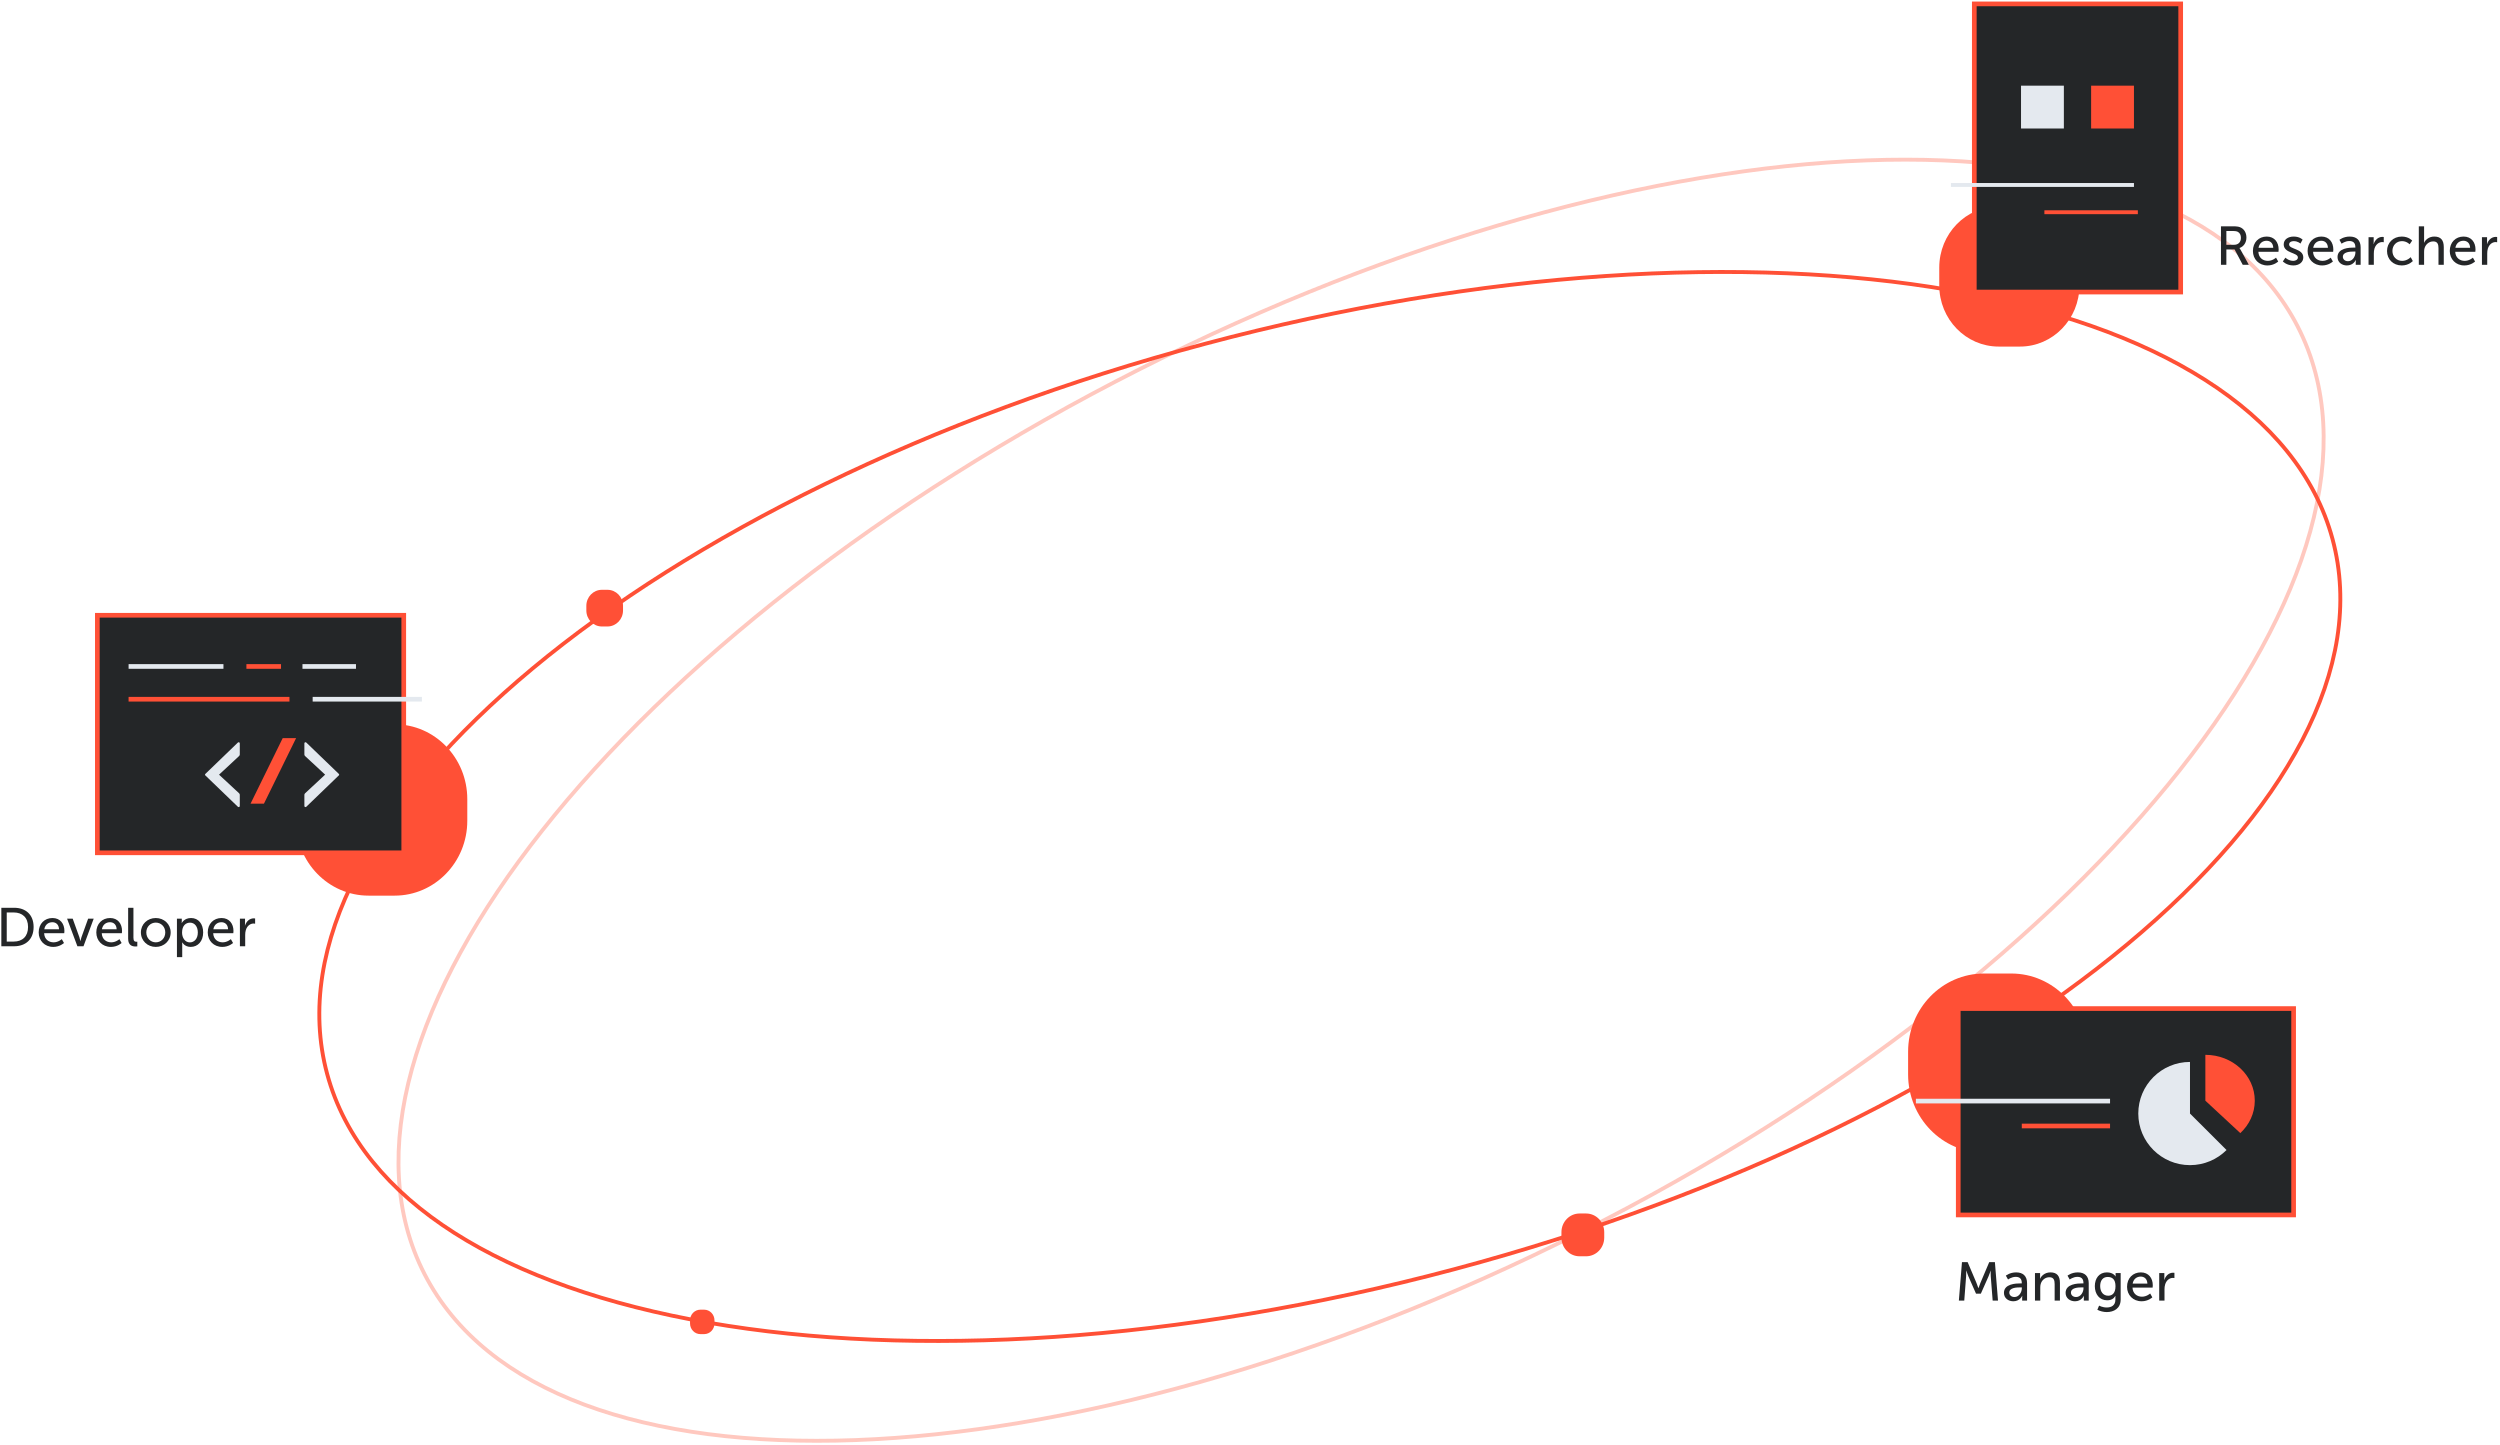 <?xml version="1.0" encoding="UTF-8"?>
<svg width="642px" height="371px" viewBox="0 0 642 371" version="1.1" xmlns="http://www.w3.org/2000/svg" xmlns:xlink="http://www.w3.org/1999/xlink">
    <title>Group 194</title>
    <g id="0215_官網字級調整" stroke="none" stroke-width="1" fill="none" fill-rule="evenodd">
        <g transform="translate(-649, -4964)" id="Group-194">
            <g transform="translate(649.344, 4965)">
                <g id="Group-193">
                    <g id="Group-191" transform="translate(81.656, 0)">
                        <g id="Group-126" transform="translate(0, 40)" stroke="#FF5036">
                            <path d="M291.492,284.928 C433.702,247.005 534.662,163.063 516.993,97.437 C499.324,31.812 369.717,9.354 227.508,47.277 C85.298,85.2 -15.662,169.142 2.007,234.768 C19.676,300.393 149.283,322.85 291.492,284.928 Z" id="Oval"></path>
                            <path d="M324.35,275.217 C457.184,208.025 539.425,103.985 508.042,42.838 C476.659,-18.309 343.535,-13.409 210.701,53.783 C77.868,120.975 -4.374,225.015 27.009,286.162 C58.393,347.309 191.517,342.409 324.35,275.217 Z" id="Oval-Copy-4" opacity="0.313"></path>
                        </g>
                        <g id="Group-181" transform="translate(408, 249)">
                            <g id="Group-118">
                                <path d="M19.501,46 C8.731,46 0,37.008 0,25.913 L0,20.087 C0,8.992 8.731,0 19.501,0 L26.496,0 C37.266,0 46,8.992 46,20.087 L46,25.913 C46,37.008 37.266,46 26.496,46 L19.501,46 Z" id="Fill-25-Copy-9" fill="#FF5036"></path>
                                <g id="Group-116" transform="translate(2, 9)">
                                    <rect id="Rectangle-Copy-21" stroke="#FF5036" stroke-width="1.2" fill="#242628" x="10.879" y="0" width="86.121" height="53"></rect>
                                    <g id="Group-111" transform="translate(57.112, 11.879)">
                                        <path d="M26.199,20.103 C28.495,17.972 29.916,15.028 29.916,11.776 C29.916,5.272 24.234,0 17.224,0 L17.224,11.776 L26.199,20.103 Z" id="Fill-1" fill="#FF5036"></path>
                                        <g id="Group-5" transform="translate(0, 1.828)" fill="#E4E9EF">
                                            <path d="M13.276,13.25 L13.276,0 C5.944,0 0,5.932 0,13.25 C0,20.568 5.944,26.5 13.276,26.5 C16.942,26.5 20.261,25.017 22.664,22.619 L13.276,13.25 Z" id="Fill-3"></path>
                                        </g>
                                    </g>
                                    <line x1="0" y1="23.759" x2="49.86" y2="23.759" id="Path-28" stroke="#E4E9EF" stroke-width="1.2"></line>
                                    <line x1="27.196" y1="30.155" x2="49.86" y2="30.155" id="Path-28-Copy" stroke="#FF5036" stroke-width="1.2"></line>
                                </g>
                            </g>
                            <g id="Manager" transform="translate(13.036, 74.116)" fill="#242628" fill-rule="nonzero">
                                <path d="M0,9.884 L1.386,9.884 L1.862,3.654 C1.904,3.052 1.89,2.17 1.89,2.17 L1.918,2.17 C1.918,2.17 2.226,3.122 2.45,3.654 L4.41,8.106 L5.642,8.106 L7.616,3.654 C7.854,3.108 8.148,2.198 8.148,2.198 L8.176,2.198 C8.176,2.198 8.148,3.052 8.19,3.654 L8.68,9.884 L10.052,9.884 L9.254,0 L7.798,0 L5.53,5.348 C5.306,5.894 5.04,6.678 5.04,6.678 L5.012,6.678 C5.012,6.678 4.746,5.894 4.522,5.348 L2.254,0 L0.798,0 L0,9.884 Z" id="Path"></path>
                                <path d="M11.578,7.896 C11.578,9.31 12.768,10.052 13.986,10.052 C15.68,10.052 16.254,8.652 16.254,8.652 L16.282,8.652 C16.282,8.652 16.254,8.89 16.254,9.212 L16.254,9.884 L17.514,9.884 L17.514,5.404 C17.514,3.612 16.506,2.632 14.714,2.632 C13.09,2.632 12.068,3.472 12.068,3.472 L12.628,4.466 C12.628,4.466 13.51,3.78 14.602,3.78 C15.498,3.78 16.156,4.172 16.156,5.334 L16.156,5.46 L15.848,5.46 C14.658,5.46 11.578,5.558 11.578,7.896 Z M12.95,7.826 C12.95,6.552 14.798,6.482 15.82,6.482 L16.17,6.482 L16.17,6.706 C16.17,7.756 15.428,8.96 14.28,8.96 C13.398,8.96 12.95,8.4 12.95,7.826 Z" id="Shape"></path>
                                <path d="M19.544,9.884 L20.902,9.884 L20.902,6.566 C20.902,6.216 20.93,5.894 21.014,5.614 C21.308,4.592 22.176,3.878 23.254,3.878 C24.388,3.878 24.598,4.662 24.598,5.656 L24.598,9.884 L25.956,9.884 L25.956,5.348 C25.956,3.542 25.186,2.632 23.52,2.632 C21.98,2.632 21.14,3.64 20.86,4.256 L20.832,4.256 C20.832,4.256 20.86,4.018 20.86,3.738 L20.86,2.8 L19.544,2.8 L19.544,9.884 Z" id="Path"></path>
                                <path d="M27.412,7.896 C27.412,9.31 28.602,10.052 29.82,10.052 C31.514,10.052 32.088,8.652 32.088,8.652 L32.116,8.652 C32.116,8.652 32.088,8.89 32.088,9.212 L32.088,9.884 L33.348,9.884 L33.348,5.404 C33.348,3.612 32.34,2.632 30.548,2.632 C28.924,2.632 27.902,3.472 27.902,3.472 L28.462,4.466 C28.462,4.466 29.344,3.78 30.436,3.78 C31.332,3.78 31.99,4.172 31.99,5.334 L31.99,5.46 L31.682,5.46 C30.492,5.46 27.412,5.558 27.412,7.896 Z M28.784,7.826 C28.784,6.552 30.632,6.482 31.654,6.482 L32.004,6.482 L32.004,6.706 C32.004,7.756 31.262,8.96 30.114,8.96 C29.232,8.96 28.784,8.4 28.784,7.826 Z" id="Shape"></path>
                                <path d="M36.008,11.172 L35.56,12.236 C36.246,12.586 37.128,12.824 37.982,12.824 C39.774,12.824 41.552,11.928 41.552,9.59 L41.552,2.8 L40.25,2.8 L40.25,3.458 C40.25,3.584 40.264,3.682 40.264,3.682 L40.236,3.682 C40.236,3.682 39.718,2.632 38.01,2.632 C36.05,2.632 34.916,4.144 34.916,6.174 C34.916,8.218 36.106,9.8 38.08,9.8 C39.102,9.8 39.76,9.394 40.18,8.694 L40.208,8.694 C40.208,8.694 40.194,8.918 40.194,9.142 L40.194,9.66 C40.194,11.102 39.186,11.648 37.954,11.648 C36.89,11.648 36.008,11.172 36.008,11.172 Z M38.346,8.624 C37.072,8.624 36.288,7.616 36.288,6.146 C36.288,4.704 36.988,3.808 38.22,3.808 C39.326,3.808 40.222,4.34 40.222,6.188 C40.222,8.036 39.326,8.624 38.346,8.624 Z" id="Shape"></path>
                                <path d="M43.19,6.342 C43.19,8.442 44.716,10.052 46.942,10.052 C48.636,10.052 49.686,9.044 49.686,9.044 L49.126,8.05 C49.126,8.05 48.244,8.876 47.026,8.876 C45.766,8.876 44.66,8.092 44.59,6.538 L49.756,6.538 C49.756,6.538 49.798,6.132 49.798,5.95 C49.798,4.116 48.734,2.632 46.732,2.632 C44.716,2.632 43.19,4.088 43.19,6.342 Z M44.632,5.516 C44.828,4.354 45.668,3.71 46.704,3.71 C47.614,3.71 48.37,4.298 48.412,5.516 L44.632,5.516 Z" id="Shape"></path>
                                <path d="M51.45,9.884 L52.808,9.884 L52.808,6.986 C52.808,6.552 52.85,6.118 52.976,5.712 C53.298,4.662 54.096,4.046 54.964,4.046 C55.174,4.046 55.356,4.088 55.356,4.088 L55.356,2.744 C55.356,2.744 55.188,2.716 55.006,2.716 C53.914,2.716 53.088,3.528 52.766,4.564 L52.738,4.564 C52.738,4.564 52.766,4.326 52.766,4.032 L52.766,2.8 L51.45,2.8 L51.45,9.884 Z" id="Path"></path>
                            </g>
                        </g>
                        <g id="Group-144" transform="translate(416, 0)">
                            <g id="Group-99">
                                <path d="M15.262,88 C6.833,88 0,80.962 0,72.28 L0,67.72 C0,59.038 6.833,52 15.262,52 L20.736,52 C29.165,52 36,59.038 36,67.72 L36,72.28 C36,80.962 29.165,88 20.736,88 L15.262,88 Z" id="Fill-25-Copy-14" fill="#FF5036"></path>
                                <g id="Group-113" transform="translate(3, 0)">
                                    <rect id="Rectangle-Copy-22" stroke="#FF5036" stroke-width="1.2" fill="#242628" x="6" y="0" width="53" height="74"></rect>
                                    <rect id="Rectangle" fill="#E4E9EF" x="18" y="21" width="11" height="11"></rect>
                                    <rect id="Rectangle-Copy-25" fill="#FF5036" x="36" y="21" width="11" height="11"></rect>
                                    <line x1="0" y1="46.5" x2="47" y2="46.5" id="Path-29" stroke="#E4E9EF"></line>
                                    <line x1="24" y1="53.5" x2="48" y2="53.5" id="Path-29-Copy" stroke="#FF5036"></line>
                                </g>
                            </g>
                            <g id="Researcher" transform="translate(72.344, 57.116)" fill="#242628" fill-rule="nonzero">
                                <path d="M0,9.884 L1.386,9.884 L1.386,5.95 L3.5,5.95 L5.586,9.884 L7.154,9.884 L5.054,6.048 C4.872,5.726 4.76,5.6 4.76,5.6 L4.76,5.572 C5.838,5.222 6.538,4.158 6.538,2.898 C6.538,1.596 5.88,0.602 4.872,0.224 C4.494,0.084 4.06,0 3.024,0 L0,0 L0,9.884 Z M1.386,4.746 L1.386,1.204 L2.982,1.204 C3.752,1.204 4.074,1.288 4.34,1.428 C4.844,1.708 5.124,2.226 5.124,2.954 C5.124,4.06 4.452,4.746 3.374,4.746 L1.386,4.746 Z" id="Shape"></path>
                                <path d="M8.204,6.342 C8.204,8.442 9.73,10.052 11.956,10.052 C13.65,10.052 14.7,9.044 14.7,9.044 L14.14,8.05 C14.14,8.05 13.258,8.876 12.04,8.876 C10.78,8.876 9.674,8.092 9.604,6.538 L14.77,6.538 C14.77,6.538 14.812,6.132 14.812,5.95 C14.812,4.116 13.748,2.632 11.746,2.632 C9.73,2.632 8.204,4.088 8.204,6.342 Z M9.646,5.516 C9.842,4.354 10.682,3.71 11.718,3.71 C12.628,3.71 13.384,4.298 13.426,5.516 L9.646,5.516 Z" id="Shape"></path>
                                <path d="M15.89,9.016 C15.89,9.016 16.842,10.052 18.578,10.052 C20.132,10.052 21.14,9.17 21.14,7.994 C21.14,5.67 17.5,5.95 17.5,4.676 C17.5,4.06 18.074,3.808 18.662,3.808 C19.782,3.808 20.412,4.438 20.412,4.438 L20.958,3.416 C20.958,3.416 20.23,2.632 18.676,2.632 C17.262,2.632 16.114,3.36 16.114,4.648 C16.114,6.958 19.754,6.692 19.754,7.994 C19.754,8.568 19.166,8.876 18.578,8.876 C17.346,8.876 16.548,8.05 16.548,8.05 L15.89,9.016 Z" id="Path"></path>
                                <path d="M22.246,6.342 C22.246,8.442 23.772,10.052 25.998,10.052 C27.692,10.052 28.742,9.044 28.742,9.044 L28.182,8.05 C28.182,8.05 27.3,8.876 26.082,8.876 C24.822,8.876 23.716,8.092 23.646,6.538 L28.812,6.538 C28.812,6.538 28.854,6.132 28.854,5.95 C28.854,4.116 27.79,2.632 25.788,2.632 C23.772,2.632 22.246,4.088 22.246,6.342 Z M23.688,5.516 C23.884,4.354 24.724,3.71 25.76,3.71 C26.67,3.71 27.426,4.298 27.468,5.516 L23.688,5.516 Z" id="Shape"></path>
                                <path d="M29.932,7.896 C29.932,9.31 31.122,10.052 32.34,10.052 C34.034,10.052 34.608,8.652 34.608,8.652 L34.636,8.652 C34.636,8.652 34.608,8.89 34.608,9.212 L34.608,9.884 L35.868,9.884 L35.868,5.404 C35.868,3.612 34.86,2.632 33.068,2.632 C31.444,2.632 30.422,3.472 30.422,3.472 L30.982,4.466 C30.982,4.466 31.864,3.78 32.956,3.78 C33.852,3.78 34.51,4.172 34.51,5.334 L34.51,5.46 L34.202,5.46 C33.012,5.46 29.932,5.558 29.932,7.896 Z M31.304,7.826 C31.304,6.552 33.152,6.482 34.174,6.482 L34.524,6.482 L34.524,6.706 C34.524,7.756 33.782,8.96 32.634,8.96 C31.752,8.96 31.304,8.4 31.304,7.826 Z" id="Shape"></path>
                                <path d="M37.898,9.884 L39.256,9.884 L39.256,6.986 C39.256,6.552 39.298,6.118 39.424,5.712 C39.746,4.662 40.544,4.046 41.412,4.046 C41.622,4.046 41.804,4.088 41.804,4.088 L41.804,2.744 C41.804,2.744 41.636,2.716 41.454,2.716 C40.362,2.716 39.536,3.528 39.214,4.564 L39.186,4.564 C39.186,4.564 39.214,4.326 39.214,4.032 L39.214,2.8 L37.898,2.8 L37.898,9.884 Z" id="Path"></path>
                                <path d="M42.644,6.342 C42.644,8.47 44.212,10.052 46.438,10.052 C48.286,10.052 49.266,8.918 49.266,8.918 L48.72,7.924 C48.72,7.924 47.852,8.876 46.536,8.876 C45.066,8.876 44.03,7.77 44.03,6.328 C44.03,4.872 45.066,3.808 46.494,3.808 C47.698,3.808 48.454,4.62 48.454,4.62 L49.098,3.668 C49.098,3.668 48.216,2.632 46.438,2.632 C44.212,2.632 42.644,4.242 42.644,6.342 Z" id="Path"></path>
                                <path d="M50.806,9.884 L52.164,9.884 L52.164,6.566 C52.164,6.23 52.192,5.908 52.276,5.628 C52.57,4.606 53.452,3.878 54.516,3.878 C55.65,3.878 55.86,4.662 55.86,5.656 L55.86,9.884 L57.218,9.884 L57.218,5.348 C57.218,3.542 56.448,2.632 54.782,2.632 C53.368,2.632 52.472,3.528 52.164,4.214 L52.136,4.214 C52.136,4.214 52.164,3.962 52.164,3.626 L52.164,0 L50.806,0 L50.806,9.884 Z" id="Path"></path>
                                <path d="M58.758,6.342 C58.758,8.442 60.284,10.052 62.51,10.052 C64.204,10.052 65.254,9.044 65.254,9.044 L64.694,8.05 C64.694,8.05 63.812,8.876 62.594,8.876 C61.334,8.876 60.228,8.092 60.158,6.538 L65.324,6.538 C65.324,6.538 65.366,6.132 65.366,5.95 C65.366,4.116 64.302,2.632 62.3,2.632 C60.284,2.632 58.758,4.088 58.758,6.342 Z M60.2,5.516 C60.396,4.354 61.236,3.71 62.272,3.71 C63.182,3.71 63.938,4.298 63.98,5.516 L60.2,5.516 Z" id="Shape"></path>
                                <path d="M67.018,9.884 L68.376,9.884 L68.376,6.986 C68.376,6.552 68.418,6.118 68.544,5.712 C68.866,4.662 69.664,4.046 70.532,4.046 C70.742,4.046 70.924,4.088 70.924,4.088 L70.924,2.744 C70.924,2.744 70.756,2.716 70.574,2.716 C69.482,2.716 68.656,3.528 68.334,4.564 L68.306,4.564 C68.306,4.564 68.334,4.326 68.334,4.032 L68.334,2.8 L67.018,2.8 L67.018,9.884 Z" id="Path"></path>
                            </g>
                        </g>
                        <path d="M72.566,159.88 C70.36,159.88 68.573,158.039 68.573,155.767 L68.573,154.574 C68.573,152.302 70.36,150.461 72.566,150.461 L73.998,150.461 C76.203,150.461 77.992,152.302 77.992,154.574 L77.992,155.767 C77.992,158.039 76.203,159.88 73.998,159.88 L72.566,159.88 Z" id="Fill-25-Copy-15" fill="#FF5036"></path>
                        <path d="M97.863,341.603 C96.393,341.603 95.201,340.376 95.201,338.861 L95.201,338.066 C95.201,336.552 96.393,335.324 97.863,335.324 L98.818,335.324 C100.288,335.324 101.48,336.552 101.48,338.066 L101.48,338.861 C101.48,340.376 100.288,341.603 98.818,341.603 L97.863,341.603 Z" id="Fill-25-Copy-17" fill="#FF5036"></path>
                    </g>
                    <g id="Group-143" transform="translate(0, 157)">
                        <g id="Developer-Copy-2" transform="translate(0, 75.116)" fill="#242628" fill-rule="nonzero">
                            <path d="M0,9.884 L3.276,9.884 C6.3,9.884 8.288,8.064 8.288,4.928 C8.288,1.806 6.3,0 3.276,0 L0,0 L0,9.884 Z M1.386,8.68 L1.386,1.204 L3.178,1.204 C5.39,1.204 6.86,2.506 6.86,4.928 C6.86,7.364 5.404,8.68 3.178,8.68 L1.386,8.68 Z" id="Shape"></path>
                            <path d="M9.59,6.342 C9.59,8.442 11.116,10.052 13.342,10.052 C15.036,10.052 16.086,9.044 16.086,9.044 L15.526,8.05 C15.526,8.05 14.644,8.876 13.426,8.876 C12.166,8.876 11.06,8.092 10.99,6.538 L16.156,6.538 C16.156,6.538 16.198,6.132 16.198,5.95 C16.198,4.116 15.134,2.632 13.132,2.632 C11.116,2.632 9.59,4.088 9.59,6.342 Z M11.032,5.516 C11.228,4.354 12.068,3.71 13.104,3.71 C14.014,3.71 14.77,4.298 14.812,5.516 L11.032,5.516 Z" id="Shape"></path>
                            <path d="M19.53,9.884 L21.098,9.884 L23.716,2.8 L22.288,2.8 L20.566,7.588 C20.426,7.98 20.328,8.554 20.314,8.554 L20.286,8.554 C20.272,8.554 20.188,7.98 20.048,7.588 L18.326,2.8 L16.884,2.8 L19.53,9.884 Z" id="Path"></path>
                            <path d="M24.388,6.342 C24.388,8.442 25.914,10.052 28.14,10.052 C29.834,10.052 30.884,9.044 30.884,9.044 L30.324,8.05 C30.324,8.05 29.442,8.876 28.224,8.876 C26.964,8.876 25.858,8.092 25.788,6.538 L30.954,6.538 C30.954,6.538 30.996,6.132 30.996,5.95 C30.996,4.116 29.932,2.632 27.93,2.632 C25.914,2.632 24.388,4.088 24.388,6.342 Z M25.83,5.516 C26.026,4.354 26.866,3.71 27.902,3.71 C28.812,3.71 29.568,4.298 29.61,5.516 L25.83,5.516 Z" id="Shape"></path>
                            <path d="M32.564,7.952 C32.564,9.73 33.698,9.94 34.468,9.94 C34.706,9.94 34.916,9.912 34.916,9.912 L34.916,8.708 C34.916,8.708 34.804,8.722 34.678,8.722 C34.258,8.722 33.922,8.568 33.922,7.714 L33.922,0 L32.564,0 L32.564,7.952 Z" id="Path"></path>
                            <path d="M35.84,6.328 C35.84,8.484 37.548,10.052 39.662,10.052 C41.776,10.052 43.484,8.484 43.484,6.328 C43.484,4.186 41.776,2.632 39.662,2.632 C37.548,2.632 35.84,4.186 35.84,6.328 Z M37.226,6.328 C37.226,4.858 38.332,3.808 39.662,3.808 C41.006,3.808 42.098,4.858 42.098,6.328 C42.098,7.812 41.006,8.876 39.662,8.876 C38.332,8.876 37.226,7.812 37.226,6.328 Z" id="Shape"></path>
                            <path d="M45.094,12.684 L46.452,12.684 L46.452,9.506 C46.452,9.142 46.424,8.89 46.424,8.89 L46.452,8.89 C46.452,8.89 47.068,10.052 48.622,10.052 C50.47,10.052 51.828,8.596 51.828,6.342 C51.828,4.144 50.624,2.632 48.72,2.632 C46.942,2.632 46.34,3.92 46.34,3.92 L46.312,3.92 C46.312,3.92 46.34,3.682 46.34,3.402 L46.34,2.8 L45.094,2.8 L45.094,12.684 Z M46.41,6.37 C46.41,4.564 47.39,3.822 48.454,3.822 C49.63,3.822 50.456,4.816 50.456,6.356 C50.456,7.966 49.532,8.89 48.412,8.89 C47.11,8.89 46.41,7.63 46.41,6.37 Z" id="Shape"></path>
                            <path d="M53.004,6.342 C53.004,8.442 54.53,10.052 56.756,10.052 C58.45,10.052 59.5,9.044 59.5,9.044 L58.94,8.05 C58.94,8.05 58.058,8.876 56.84,8.876 C55.58,8.876 54.474,8.092 54.404,6.538 L59.57,6.538 C59.57,6.538 59.612,6.132 59.612,5.95 C59.612,4.116 58.548,2.632 56.546,2.632 C54.53,2.632 53.004,4.088 53.004,6.342 Z M54.446,5.516 C54.642,4.354 55.482,3.71 56.518,3.71 C57.428,3.71 58.184,4.298 58.226,5.516 L54.446,5.516 Z" id="Shape"></path>
                            <path d="M61.264,9.884 L62.622,9.884 L62.622,6.986 C62.622,6.552 62.664,6.118 62.79,5.712 C63.112,4.662 63.91,4.046 64.778,4.046 C64.988,4.046 65.17,4.088 65.17,4.088 L65.17,2.744 C65.17,2.744 65.002,2.716 64.82,2.716 C63.728,2.716 62.902,3.528 62.58,4.564 L62.552,4.564 C62.552,4.564 62.58,4.326 62.58,4.032 L62.58,2.8 L61.264,2.8 L61.264,9.884 Z" id="Path"></path>
                        </g>
                        <g id="Group-120" transform="translate(24.656, 0)">
                            <path d="M69.654,72 C59.352,72 51,63.399 51,52.786 L51,47.214 C51,36.601 59.352,28 69.654,28 L76.344,28 C86.646,28 95,36.601 95,47.214 L95,52.786 C95,63.399 86.646,72 76.344,72 L69.654,72 Z" id="Fill-25-Copy-13" fill="#FF5036"></path>
                            <g id="Group-112">
                                <rect id="Rectangle-Copy-20" stroke="#FF5036" stroke-width="1.2" fill="#242628" x="0" y="0" width="78.684" height="61"></rect>
                                <path d="M23.856,36.947 L31.92,45.31 C32.026,45.43 32.206,45.43 32.312,45.31 L40.368,36.947 C40.53,36.765 40.408,36.467 40.172,36.467 L37.285,36.467 C37.134,36.467 36.991,36.533 36.889,36.649 L32.116,41.794 L27.326,36.649 C27.224,36.533 27.081,36.467 26.931,36.467 L24.052,36.467 C23.816,36.467 23.694,36.765 23.856,36.947" id="Fill-13" fill="#E4E9EF" transform="translate(32.112, 40.933) rotate(-270) translate(-32.112, -40.933) "></path>
                                <path d="M49.375,36.947 L57.439,45.31 C57.545,45.43 57.725,45.43 57.831,45.31 L65.887,36.947 C66.049,36.765 65.927,36.467 65.691,36.467 L62.804,36.467 C62.653,36.467 62.51,36.533 62.408,36.649 L57.635,41.794 L52.845,36.649 C52.743,36.533 52.6,36.467 52.45,36.467 L49.571,36.467 C49.335,36.467 49.213,36.765 49.375,36.947" id="Fill-13-Copy-3" fill="#E4E9EF" transform="translate(57.631, 40.933) rotate(-90) translate(-57.631, -40.933) "></path>
                                <g id="Group-114" transform="translate(7.443, 12.621)" stroke-width="1.2">
                                    <line x1="0.58" y1="0.526" x2="24.939" y2="0.526" id="Path-25" stroke="#E4E9EF"></line>
                                    <line x1="45.231" y1="0.526" x2="58.972" y2="0.526" id="Path-25-Copy-2" stroke="#E4E9EF"></line>
                                    <line x1="47.848" y1="8.94" x2="75.904" y2="8.94" id="Path-25-Copy-5" stroke="#E4E9EF"></line>
                                    <line x1="30.835" y1="0.526" x2="39.722" y2="0.526" id="Path-25-Copy" stroke="#FF5036"></line>
                                    <line x1="0.575" y1="8.94" x2="41.891" y2="8.94" id="Path-25-Copy-4" stroke="#FF5036"></line>
                                </g>
                                <polygon id="Path-27" fill="#FF5036" points="39.342 48.379 42.782 48.379 51.038 31.552 47.598 31.552"></polygon>
                            </g>
                        </g>
                    </g>
                </g>
                <path d="M405.292,321.615 C402.719,321.615 400.634,319.466 400.634,316.816 L400.634,315.424 C400.634,312.774 402.719,310.626 405.292,310.626 L406.963,310.626 C409.536,310.626 411.622,312.774 411.622,315.424 L411.622,316.816 C411.622,319.466 409.536,321.615 406.963,321.615 L405.292,321.615 Z" id="Fill-25-Copy-16" fill="#FF5036"></path>
            </g>
        </g>
    </g>
</svg>
